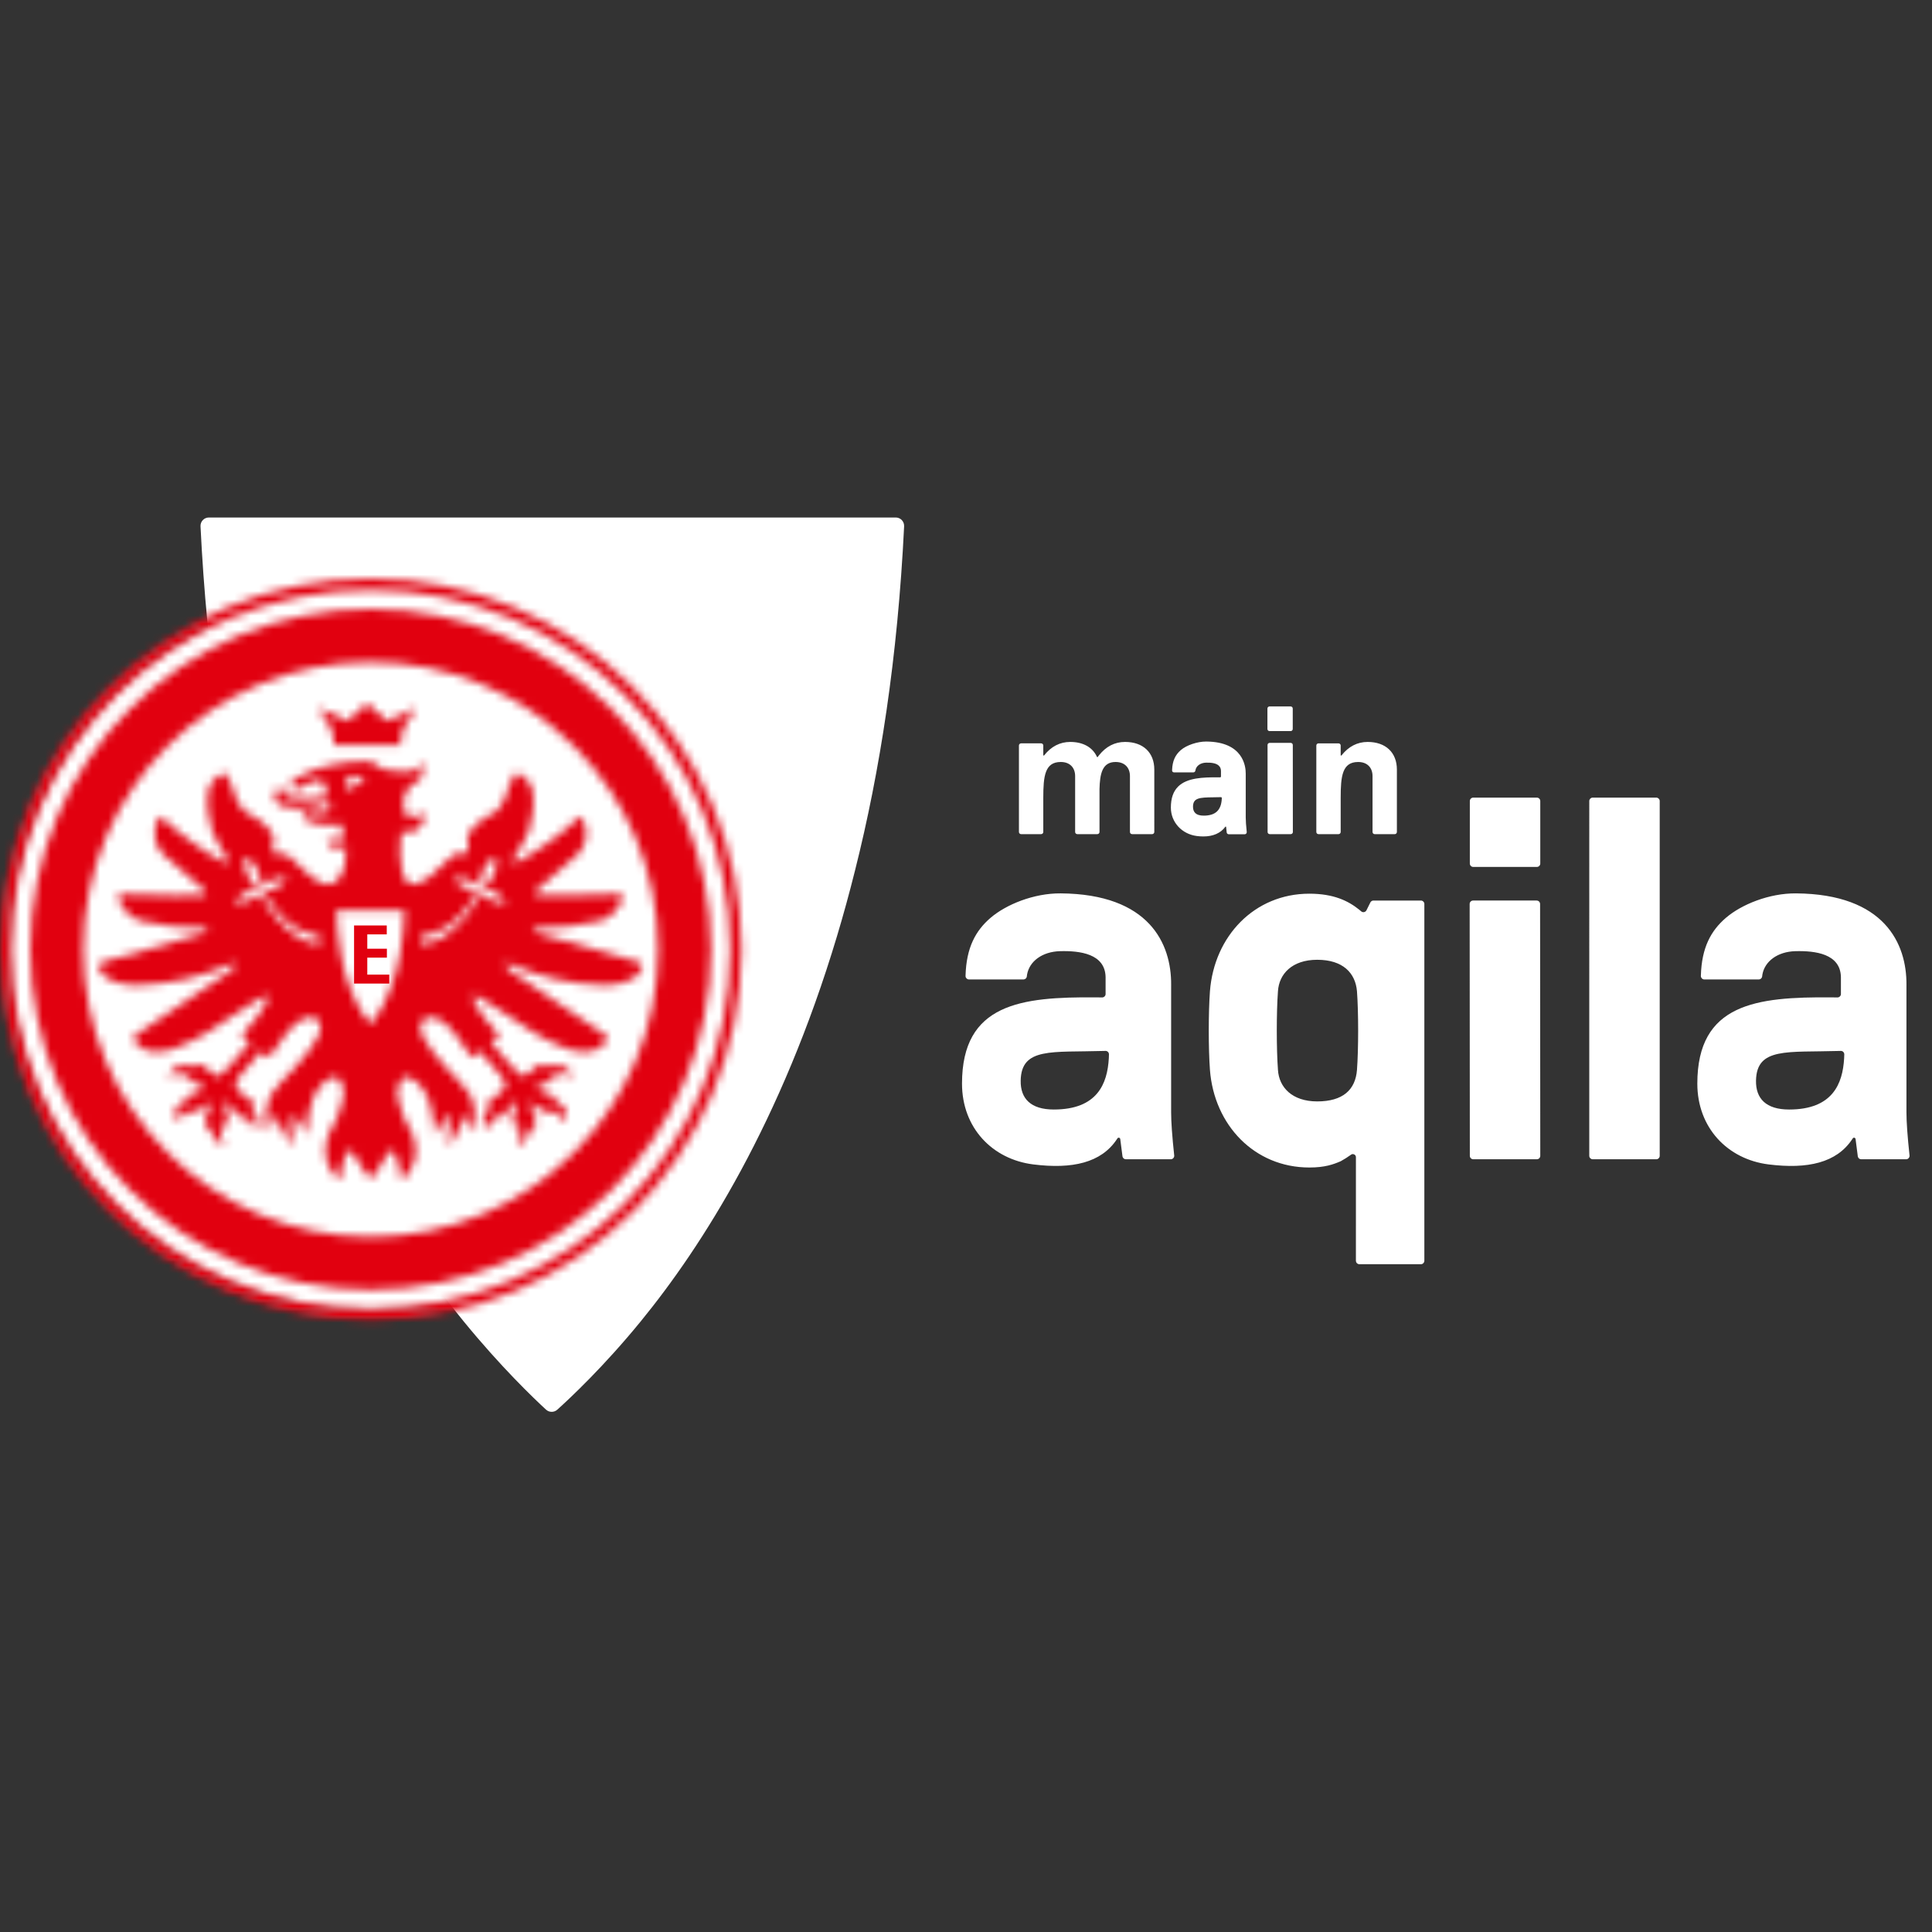 <svg xmlns="http://www.w3.org/2000/svg" xmlns:xlink="http://www.w3.org/1999/xlink" width="235" height="235" viewBox="0 0 235 235">
    <rect x="0" y="0" width="235" height="235" fill="#333333" stroke="none"/>
    <defs>
        <path id="3y5qslln5a" d="M44.504 88.915c24.528 0 44.412-19.884 44.412-44.411C88.916 19.976 69.032.092 44.504.092 19.977.092.093 19.976.093 44.504c0 24.527 19.884 44.41 44.411 44.41z"/>
        <path id="hziiwqnmvc" d="M0 45.093c0 24.904 20.19 45.093 45.094 45.093s45.093-20.189 45.093-45.093c0-24.905-20.189-45.094-45.093-45.094C20.189 0 0 20.19 0 45.093zm1.364 0c0-24.151 19.579-43.73 43.73-43.73 24.15 0 43.729 19.579 43.729 43.73 0 24.15-19.578 43.73-43.73 43.73-24.15 0-43.729-19.58-43.729-43.73z"/>
        <path id="ioyh8kprfe" d="M.02 41.41c0 22.86 18.531 41.392 41.392 41.392 22.86 0 41.392-18.532 41.392-41.392C82.804 18.55 64.272.017 41.412.017 18.552.017.019 18.55.019 41.41zm6.435 0c0-19.307 15.65-34.957 34.957-34.957 19.306 0 34.957 15.65 34.957 34.957 0 19.306-15.651 34.957-34.957 34.957S6.455 60.716 6.455 41.41z"/>
        <path id="t7mh26hbng" d="M30.498.234c-1.386.164-2.754.453-4.088.865-.906.311-1.78.711-2.607 1.194-.349.29-.228.548-.228.548l.32.861c.716-.49 1.502-.872 2.33-1.133 1.161-.31 1.298.22 1.445.718.119.357.208.723.268 1.094-1.213.262-2.458.346-3.695.25-1.795-.098-1.899-.89-1.874-1.352.01-.166-.523.008-.727.463-.36.803-.467 2.157 3.222 2.105 1.12-.055 2.223-.3 3.261-.723.289.972-.042 1.13-.455 1.2-.892.216-1.828.162-2.69-.156 0 0-.249.8-.066.936 1.106.595 2.357.865 3.61.779.386-.033.69-.282.898-.106.268.421.445.893.52 1.387.032.299-.057.508-.951.485-.895-.023-1.238.01-1.2.183.36.395.749.761 1.164 1.096.166.174 1.088-.787 1.088-.787-.03.173-.02.35.03.517.074.386.331 3.436-1.564 4.316-.735.407-1.91-.305-2.503-.748-.592-.442-2.288-2.156-2.873-2.64-.328-.273-.683-.242-1-.21-.248.024-.473.049-.644-.07-.496-.34-.112-1.343-.137-1.985-.027-.639-1.765-2.243-2.703-2.636-1.837-.766-2.024-2.74-2.508-3.867-.481-1.13-.62-1.337-.992-1.177-2.053.872-2.3 3.163-1.328 6.8.426 1.111 1.001 2.16 1.708 3.116.201.432.272 1.03.017.982-2.86-1.547-5.508-3.453-7.882-5.673-.332-.316-1.688 2.613.305 4.62.766.77 4.386 3.79 4.934 4.272.496.438-.058.625-.058.625l-.087.013c-.299.033-5.013.126-10.036-.135-.586-.031-.146 2.227 2.356 3.25 2.595.606 5.252.91 7.917.906 1.07.114-.36.672-.36.672S1.09 24.354.557 24.53c-1.332.433.266 2.951 4.312 2.81 3.819-.114 7.58-.958 11.08-2.489 1.466-.558.594.472.28.69-2.17 1.527-8.562 5.87-11.584 7.813-.432.278-.494.587-.004 1.108 2.366 2.516 6.848-.365 8.62-1.351 2.066-1.152 6.99-4.868 7.371-4.463.15.158-.135 1.546-3.167 4.797.32.31.659.6 1.015.868 0 0-1.453 1.758-2.448 2.844-.4.44-1.336 1.37-1.59 1.322-.255-.05-1.563-1.464-2.009-1.488-.11-.006-.27.058-.451.122-.28.098-.609.196-.881.042-.61-.133-1.248-.044-1.798.25-.691.322-.563 1.948-.374 1.228.191-.72 1.57-.698 2.259.101.364.38.81.668 1.305.845.426.096.635.229.461.353-.79.268-1.547.626-2.254 1.07-.201.34-.094.464-.172.634-1.053.372-1.3.696-.974 1.748.081.273.195.535.34.78.154-.284.077-1.212 1.067-1.43.104-.023.28.125.465.125.801-.236 1.54-.645 2.165-1.198.264-.334.202.193.03.513-.833 1.536-.524 2.476-.451 2.503.191.07.295-.07.421.224.298.915.933 1.683 1.777 2.145-.329-.731-.486-1.528-.459-2.33.072-.036.137-.032.205-.028.078.005.16.01.26-.05.244-.369.383-.796.403-1.237-.027-.642-.376-.839-.367-1.223.03-.285.125-.56.278-.803.228.447.503.868.82 1.258.77.813.63 1 1.436.674.162-.066 1.237 1.698 1.237 1.698.212-.51.285-1.067.212-1.615-.077-.3-.371-.436-.577-.697-.208-.262.365-.594.087-1.011-1.554-1.486-1.7-.978-2.098-1.947-.27-.654.255-1.098.799-1.752 1.362-1.642 1.407-1.628 2.213-2.587.336.222.527.434.992.775 1.515-2.23 2.815-4.239 4.237-4.764 1.42-.523 2.06.307 2.023 1.168-.068 1.522-3.115 4.791-3.115 4.791-1.084 1.038-2.077 2.165-2.97 3.37-.25.433-.415.91-.49 1.405-.06.68-.015 1.365.132 2.032v.002c.116.635.253 1.131.253 1.131s.457-1.631.559-1.828c.288-.557.35 0 .784 1.093.38.861.83 1.689 1.348 2.475l-.013-2.798c.044-.725.094-1.7.42-.976.417.787.877 1.55 1.38 2.285 0 0 .014-.57.058-1.258h-.008l.008-.002c.14-1.167.406-2.315.793-3.425l-.012-.002.012-.002c.222-.41 1.21-2.136 2.41-2.316 1.198-.183 1.301 1.953 1.218 2.414-.138.773-.359 1.528-.658 2.254-.114.228-1.056 2.003-1.177 2.342-.85 1.957-.278 4.242 1.395 5.567.092-1.104.336-2.19.725-3.228.24-.353.577-.583.824-.235.618 1.168 1.35 2.273 2.184 3.299v.002h.004v-.002c.834-1.026 1.565-2.13 2.184-3.299.247-.348.583-.118.824.235.388 1.037.632 2.124.724 3.228 1.674-1.325 2.246-3.61 1.395-5.567-.12-.339-1.063-2.114-1.175-2.342-.3-.726-.52-1.481-.66-2.254-.083-.461.02-2.597 1.218-2.414 1.2.18 2.188 1.905 2.41 2.316l.015.002-.014.002c.386 1.11.653 2.258.794 3.425l.009.002h-.009c.042.687.056 1.258.056 1.258.504-.735.964-1.498 1.38-2.285.327-.725.377.251.422.976l-.014 2.798c.518-.785.969-1.613 1.347-2.475.434-1.093.496-1.65.785-1.093.101.197.558 1.828.558 1.828s.137-.496.253-1.131v-.002c.148-.667.193-1.352.133-2.032-.075-.495-.241-.972-.49-1.406-.893-1.205-1.886-2.332-2.97-3.369 0 0-3.048-3.27-3.114-4.79-.04-.862.602-1.692 2.022-1.17 1.422.526 2.721 2.535 4.239 4.765.463-.34.654-.553.99-.775.805.96.85.945 2.213 2.587.543.654 1.068 1.098.8 1.752-.4.97-.545.46-2.1 1.947-.278.417.295.75.087 1.01-.205.262-.5.397-.577.698-.073.548 0 1.105.212 1.615 0 0 1.075-1.764 1.237-1.698.806.326.667.14 1.437-.674.316-.39.591-.811.82-1.258.152.243.247.518.278.803.01.384-.34.581-.368 1.223.02.44.16.868.403 1.237.1.06.183.055.262.05.067-.004.132-.008.203.029.027.8-.13 1.598-.459 2.329.844-.462 1.48-1.23 1.777-2.145.127-.294.23-.153.421-.224.073-.027.382-.967-.45-2.503-.172-.32-.234-.847.031-.513.624.554 1.363.963 2.163 1.198.187 0 .361-.148.465-.125.99.218.913 1.146 1.07 1.43.143-.245.257-.507.34-.78.323-1.052.076-1.376-.976-1.748-.079-.17.031-.295-.17-.635-.708-.443-1.466-.802-2.257-1.069-.172-.124.038-.257.461-.353.495-.176.942-.465 1.306-.845.691-.799 2.07-.822 2.258-.101.19.72.318-.906-.373-1.227-.55-.295-1.188-.384-1.798-.251-.273.154-.601.056-.88-.042-.182-.064-.342-.128-.453-.122-.446.024-1.754 1.438-2.007 1.488-.255.048-1.19-.882-1.592-1.322-.994-1.086-2.447-2.844-2.447-2.844.356-.268.696-.558 1.017-.868-3.035-3.25-3.32-4.64-3.17-4.797.382-.405 5.306 3.31 7.373 4.463 1.77.986 6.252 3.867 8.619 1.351.49-.52.43-.83-.004-1.108-3.023-1.943-9.414-6.286-11.585-7.813-.312-.218-1.183-1.248.28-.69 3.5 1.53 7.262 2.375 11.08 2.49 4.046.14 5.645-2.378 4.312-2.811-.531-.175-12.08-3.44-12.08-3.44s-1.427-.558-.358-.672c2.665.003 5.321-.3 7.917-.906 2.501-1.023 2.941-3.281 2.358-3.25-5.025.261-9.74.168-10.039.135l-.087-.013s-.554-.187-.058-.625c.548-.481 4.168-3.501 4.934-4.272 1.993-2.007.638-4.936.305-4.62-2.373 2.22-5.022 4.127-7.881 5.673-.256.047-.185-.55.016-.982.708-.956 1.283-2.005 1.709-3.116.971-3.637.724-5.928-1.329-6.8-.371-.16-.51.048-.992 1.177-.482 1.127-.67 3.101-2.508 3.867-.938.393-2.675 1.997-2.702 2.636-.025.642.359 1.644-.137 1.985-.172.119-.396.094-.643.07-.317-.032-.672-.063-1.001.21-.584.484-2.282 2.198-2.873 2.64-.592.443-1.769 1.155-2.504.748-1.617-1.592-.832-6.275-.832-6.275.38.07.767.081 1.15.03.535-.1 1.004-.421 1.292-.884.287-.463.368-1.025.221-1.55-.347.387-.844.607-1.364.604-.66.062-.83-.208-.975-.793-.195-.615-.178-1.278.048-1.883.282-.98 1.276-1.457 1.84-1.912.568-.454.27-2.167.27-2.167-.152.327-.362.624-.618.879-.544.51-1.287.365-2.87.265-.936.036-1.842-.329-2.492-1.002-.097-.12-.478-.158-.94-.158-.714 0-1.62.09-1.982.106z"/>
        <path id="cibod08pwi" d="M6.079.014L6.07.006v.016C5.884.19 4.238 1.654 3.673 2.14 3.38 1.92.126.527.082.525c0 0 .915 1.368 1.482 2.306.36.7.517 1.487.452 2.27h8.125c-.064-.783.093-1.57.453-2.27.567-.938 1.482-2.306 1.482-2.306-.044.002-3.297 1.395-3.59 1.615C7.923 1.654 6.275.188 6.088.022V.006L6.08.014z"/>
        <path id="asng7mkgjk" d="M.03.372c.095.495.225.983.388 1.46L2.517.14C2.21.056 1.896.014 1.582.014 1.048.014.517.134.03.372z"/>
        <path id="1kywz3u6hm" d="M7.245 3.625c-.832-.825-1.99-1.232-3.155-1.11l-.002.003s.41 1.22 2.834 1.68C4.364 8.679 1.944 9.275.084 9.603c.03.33.03.66 0 .99 1.472 0 4.502-1.098 7.29-6.18 1.872 1.561 3.097 1.121 3.097 1.121l.002-.004C9.825 4.55 8.77 3.915 7.6 3.8 9.946 1.738 9.174.013 9.174.013L9.17.01s-1.823.5-1.925 3.614z"/>
        <path id="vvq3rxqsro" d="M.11.14c.054 1.826.248 3.645.582 5.44.406 2.458 1.263 4.82 2.528 6.965.303.507.649.987 1.032 1.437V14l.008-.01.008.01.002-.02c.382-.45.726-.93 1.03-1.435C6.565 10.4 7.422 8.038 7.828 5.581c.334-1.796.528-3.615.581-5.44C8.38.17.14.17.11.14z"/>
        <path id="mqolscaedq" d="M1.409.013S.636 1.738 2.982 3.799C1.812 3.915.758 4.551.109 5.53l.002.004s1.225.44 3.097-1.12c2.788 5.081 5.819 6.18 7.29 6.18-.03-.33-.03-.662 0-.991-1.86-.328-4.28-.924-6.837-5.405 2.424-.46 2.833-1.68 2.833-1.68l-.002-.004c-1.165-.121-2.323.286-3.155 1.11C3.235.512 1.413.012 1.413.012l-.004.002z"/>
    </defs>
    <g fill="none" fill-rule="evenodd">
        <g>
            <g>
                <g>
                    <path fill="#FFF" d="M108.956 0c.582 0 1.045.488 1.017 1.07-.776 15.948-2.94 29.832-5.963 41.83-.692 2.774-1.427 5.447-2.2 8.022-6.787 22.638-16.402 37.722-23.9 46.888-4.464 5.465-8.55 9.296-10.126 10.713-.39.35-.983.347-1.369-.008-1.537-1.414-5.495-5.207-9.993-10.705-5.097-6.243-11.174-15.232-16.683-27.482-3.499-7.782-6.768-16.88-9.41-27.428-3-11.998-5.167-25.883-5.939-41.83C24.362.487 24.825 0 25.407 0h83.549z" transform="translate(-23 -23) translate(23 23) translate(0 62.946)"/>
                    <g transform="translate(-23 -23) translate(23 23) translate(0 62.946) translate(.59 8.034)">
                        <mask id="heenwemyib" fill="#fff">
                            <use xlink:href="#3y5qslln5a"/>
                        </mask>
                        <path fill="#FFF" d="M-1.675 90.682L90.683 90.682 90.683 -1.675 -1.675 -1.675z" mask="url(#heenwemyib)"/>
                    </g>
                    <g transform="translate(-23 -23) translate(23 23) translate(0 62.946) translate(0 7.445)">
                        <mask id="79mpvkyzxd" fill="#fff">
                            <use xlink:href="#hziiwqnmvc"/>
                        </mask>
                        <path fill="#E1000F" d="M-1.768 91.954L91.955 91.954 91.955 -1.768 -1.768 -1.768z" mask="url(#79mpvkyzxd)"/>
                    </g>
                    <g transform="translate(-23 -23) translate(23 23) translate(0 62.946) translate(3.682 11.128)">
                        <mask id="2d8rxmozyf" fill="#fff">
                            <use xlink:href="#ioyh8kprfe"/>
                        </mask>
                        <path fill="#E1000F" d="M-1.748 84.57L84.572 84.57 84.572 -1.75 -1.748 -1.75z" mask="url(#2d8rxmozyf)"/>
                    </g>
                    <g transform="translate(-23 -23) translate(23 23) translate(0 62.946) translate(11.93 29.54)">
                        <mask id="3tyk0h1beh" fill="#fff">
                            <use xlink:href="#t7mh26hbng"/>
                        </mask>
                        <path fill="#E1000F" d="M-1.671 52.895L67.931 52.895 67.931 -1.64 -1.671 -1.64z" mask="url(#3tyk0h1beh)"/>
                    </g>
                    <g transform="translate(-23 -23) translate(23 23) translate(0 62.946) translate(38.591 22.617)">
                        <mask id="mgbuq9t35j" fill="#fff">
                            <use xlink:href="#cibod08pwi"/>
                        </mask>
                        <path fill="#E1000F" d="M-1.685 6.87L13.843 6.87 13.843 -1.762 -1.685 -1.762z" mask="url(#mgbuq9t35j)"/>
                    </g>
                    <g transform="translate(-23 -23) translate(23 23) translate(0 62.946) translate(41.979 31.454)">
                        <mask id="s18euabuol" fill="#fff">
                            <use xlink:href="#asng7mkgjk"/>
                        </mask>
                        <path fill="#FFF" d="M-1.737 3.599L4.284 3.599 4.284 -1.753 -1.737 -1.753z" mask="url(#s18euabuol)"/>
                    </g>
                    <g transform="translate(-23 -23) translate(23 23) translate(0 62.946) translate(51.111 41.323)">
                        <mask id="gyke0u3r8n" fill="#fff">
                            <use xlink:href="#1kywz3u6hm"/>
                        </mask>
                        <path fill="#FFF" d="M-1.684 12.361L12.241 12.361 12.241 -1.757 -1.684 -1.757z" mask="url(#gyke0u3r8n)"/>
                    </g>
                    <g transform="translate(-23 -23) translate(23 23) translate(0 62.946) translate(40.8 47.657)">
                        <mask id="8eqqnju76p" fill="#fff">
                            <use xlink:href="#vvq3rxqsro"/>
                        </mask>
                        <path fill="#FFF" d="M-1.657 15.768L10.177 15.768 10.177 -1.627 -1.657 -1.627z" mask="url(#8eqqnju76p)"/>
                    </g>
                    <g transform="translate(-23 -23) translate(23 23) translate(0 62.946) translate(28.428 41.323)">
                        <mask id="iyp7jlyxyr" fill="#fff">
                            <use xlink:href="#mqolscaedq"/>
                        </mask>
                        <path fill="#FFF" d="M-1.659 12.361L12.266 12.361 12.266 -1.757 -1.659 -1.757z" mask="url(#iyp7jlyxyr)"/>
                    </g>
                    <path fill="#E1000F" d="M43.067 49.623L43.067 56.69 47.349 56.69 47.349 55.603 44.675 55.603 44.675 53.537 47.06 53.537 47.06 52.452 44.675 52.452 44.675 50.708 47.044 50.708 47.044 49.623z" transform="translate(-23 -23) translate(23 23) translate(0 62.946)"/>
                    <path fill="#FFF" d="M156.986 25.981h-2.564c-.142 0-.258-.114-.258-.256v-2.487c0-.142.116-.257.258-.257h2.564c.142 0 .258.115.258.257v2.487c0 .142-.116.256-.258.256M157 38.515h-2.556c-.142 0-.259-.114-.259-.254l-.007-10.592c0-.068.026-.131.074-.18.05-.048.114-.075.184-.075h2.556c.142 0 .258.115.259.255l.007 10.591c0 .068-.026.132-.074.18-.05.049-.114.075-.184.075M148.51 34.017h-.016c-.327.01-.624.014-.9.017-1.708.019-2.464.072-2.482 1.125-.006.332.082.593.262.776.216.22.563.33 1.033.33 1.423 0 2.123-.643 2.203-2.024l.005-.12c-.002-.06-.05-.104-.106-.104m.531 3.604c-.566.776-1.482 1.175-2.679 1.175-.247 0-.507-.017-.777-.051-1.834-.232-3.165-1.685-3.165-3.455 0-1.135.29-1.972.884-2.562 1.074-1.065 3-1.138 4.882-1.123l.223.002c.055 0 .1-.04.106-.093V30.825c-.006-.265-.09-.473-.26-.634-.285-.271-.793-.393-1.552-.372-.681.018-1.201.388-1.293.919l-.006.038c-.013.119-.104.211-.222.225l-.026.001h-2.364c-.117-.003-.212-.091-.223-.206l-.001-.023.003-.09c.044-1.056.37-1.793 1.058-2.39.693-.601 2.027-1.048 3.099-1.041 4.477.033 4.804 2.992 4.798 3.898v5.335c0 .396.04.99.122 1.765l.002.027c0 .128-.097.236-.224.251l-.025.002h-1.939c-.116 0-.218-.08-.245-.193l-.005-.024-.07-.666c-.005-.052-.072-.069-.1-.026M163.176 28.937c.858-1.086 1.929-1.637 3.18-1.637 2.194 0 3.556 1.287 3.556 3.36v7.594c0 .144-.117.261-.26.261h-2.441c-.145 0-.261-.117-.261-.261v-6.795c0-1-.608-1.72-1.752-1.72-1.93 0-2.123 1.71-2.123 4.358v4.157c0 .144-.117.261-.26.261h-2.441c-.144 0-.261-.117-.261-.261v-10.52c0-.144.117-.26.26-.26h2.441c.144 0 .261.116.261.26v1.17c0 .053.068.076.1.033h.001zM136.848 27.3c-1.252 0-2.322.55-3.18 1.637l-.146.192c-.023.03-.062.027-.085.005l-.016-.035v-.005.004c-.522-1.137-1.667-1.798-3.239-1.798-1.252 0-2.322.55-3.18 1.637-.033.043-.101.02-.101-.034v-1.168c0-.145-.117-.262-.261-.262h-2.441c-.144 0-.26.117-.26.262v10.519c0 .144.116.261.26.261h2.44c.145 0 .262-.117.262-.261v-4.157c0-2.647.193-4.358 2.123-4.358 1.143 0 1.751.72 1.751 1.72v6.795c0 .144.117.261.261.261h2.44c.144 0 .262-.117.262-.261v-5.225c.047-1.84.327-3.29 1.952-3.29 1.143 0 1.751.72 1.751 1.72v6.795c0 .144.117.261.261.261h2.44c.145 0 .262-.117.262-.261V30.66c0-2.073-1.363-3.36-3.556-3.36M165.33 47.704c.067.054.146.12.237.2.026.023.055.042.086.058.206.102.456.019.558-.187l.158-.316.317-.636c.063-.126.184-.21.32-.227l.053-.004h5.778c.215 0 .391.163.414.372l.002.045v43.4c0 .216-.162.393-.37.415l-.046.003h-7.492l-.046-.003c-.193-.02-.347-.175-.368-.369l-.003-.046.001-12.6-.003-.047c-.007-.062-.03-.121-.068-.173-.121-.168-.356-.206-.524-.084l-.024.018c-.386.277-.794.536-1.226.776-.891.383-1.91.765-3.819.765-6.682 0-11.583-5.168-12.092-11.868-.191-2.552-.191-7.018 0-9.57.509-6.7 5.41-11.868 12.092-11.868 2.967 0 4.742.88 6.065 1.946zm66.564 9.127l-.002.15v15.354c0 1.182.125 2.937.375 5.265l.002.045c0 .215-.162.392-.37.415l-.046.002h-5.466c-.193 0-.359-.133-.404-.317l-.009-.047-.253-1.962-.017-.134c-.007-.056-.039-.105-.085-.135-.079-.05-.18-.036-.24.03l-.021.027-.08.123c-1.893 2.832-5.385 3.639-10.155 3.041-4.995-.626-8.668-4.464-8.668-9.826 0-9.754 7.2-10.568 16.28-10.493.164.001.38.003.647.007l.118.001h.005c.215 0 .391-.162.414-.372l.002-.045v-2.07c-.066-2.83-3.125-3.205-5.545-3.14-2.164.058-3.724 1.232-4.008 2.848-.01.056-.018.126-.025.21-.017.2-.174.358-.37.379l-.045.002h-6.635c-.215-.005-.387-.171-.405-.381l-.002-.045v-.018l.001-.017c.094-3.436 1.239-5.485 3.042-7.033 1.881-1.615 5.242-2.998 8.524-2.975 10.8.08 13.475 6.137 13.44 11.111zm-44.98-10.239c.23 0 .416.187.416.417l.022 30.636c0 .23-.187.417-.417.417H179.2c-.23 0-.416-.187-.416-.417l-.021-30.636c0-.23.185-.417.415-.417h7.737zm14.551-12.519c.215 0 .391.163.414.372l.002.045v43.155c0 .215-.162.392-.37.415l-.046.002h-7.736c-.215 0-.391-.163-.414-.372l-.003-.045V34.49c0-.215.163-.392.371-.415l.046-.002h7.736zm22.367 30.81l-.117.004c-6.338.191-10.051-.465-10.122 3.61-.038 2.193 1.232 3.514 4.028 3.514 5.3 0 6.515-3.139 6.692-6.228.007-.122.012-.28.017-.475v-.024c-.008-.23-.2-.411-.43-.403l-.068.002zm-68.386-7.257c-.19 2.552-.19 7.018 0 9.57.128 2.106 1.719 3.829 4.774 3.829 3.118 0 4.646-1.404 4.837-3.829.19-2.552.19-7.018 0-9.57-.191-2.234-1.719-3.829-4.837-3.829-3.055 0-4.646 1.723-4.774 3.829zM129.012 45.72c10.8.08 13.475 6.137 13.441 11.111l-.002.15v15.354c0 1.182.125 2.937.375 5.265.002.015.002.03.002.045 0 .215-.162.392-.37.415l-.046.002h-5.466c-.193 0-.359-.133-.404-.317l-.009-.047-.253-1.962-.017-.134c-.007-.056-.038-.105-.085-.135-.078-.05-.18-.036-.24.03l-.021.027-.08.123c-1.893 2.832-5.385 3.639-10.155 3.041-4.995-.626-8.667-4.464-8.667-9.826 0-9.754 7.2-10.568 16.28-10.493.163.001.378.003.646.007l.118.001h.005c.215 0 .392-.162.414-.372l.002-.045v-2.07c-.066-2.83-3.124-3.205-5.545-3.14-2.164.058-3.724 1.232-4.007 2.848-.01.056-.019.126-.026.21-.017.2-.173.358-.37.379l-.045.002h-6.635c-.214-.005-.387-.171-.405-.381l-.001-.045v-.035c.094-3.436 1.24-5.485 3.042-7.033 1.882-1.615 5.243-2.998 8.524-2.975zm5.447 19.16l-.068.003-.117.004c-6.338.191-10.051-.465-10.122 3.61-.037 2.193 1.232 3.514 4.028 3.514 5.3 0 6.515-3.139 6.692-6.228.007-.122.013-.28.017-.475v-.024c-.008-.23-.2-.411-.43-.403zm52.476-30.807c.23 0 .417.187.417.417v7.598c0 .23-.187.417-.417.417H179.2c-.23 0-.416-.187-.416-.417V34.49c0-.23.186-.417.416-.417h7.736z" transform="translate(-23 -23) translate(23 23) translate(0 62.946)"/>
                </g>
            </g>
        </g>
    </g>
</svg>
